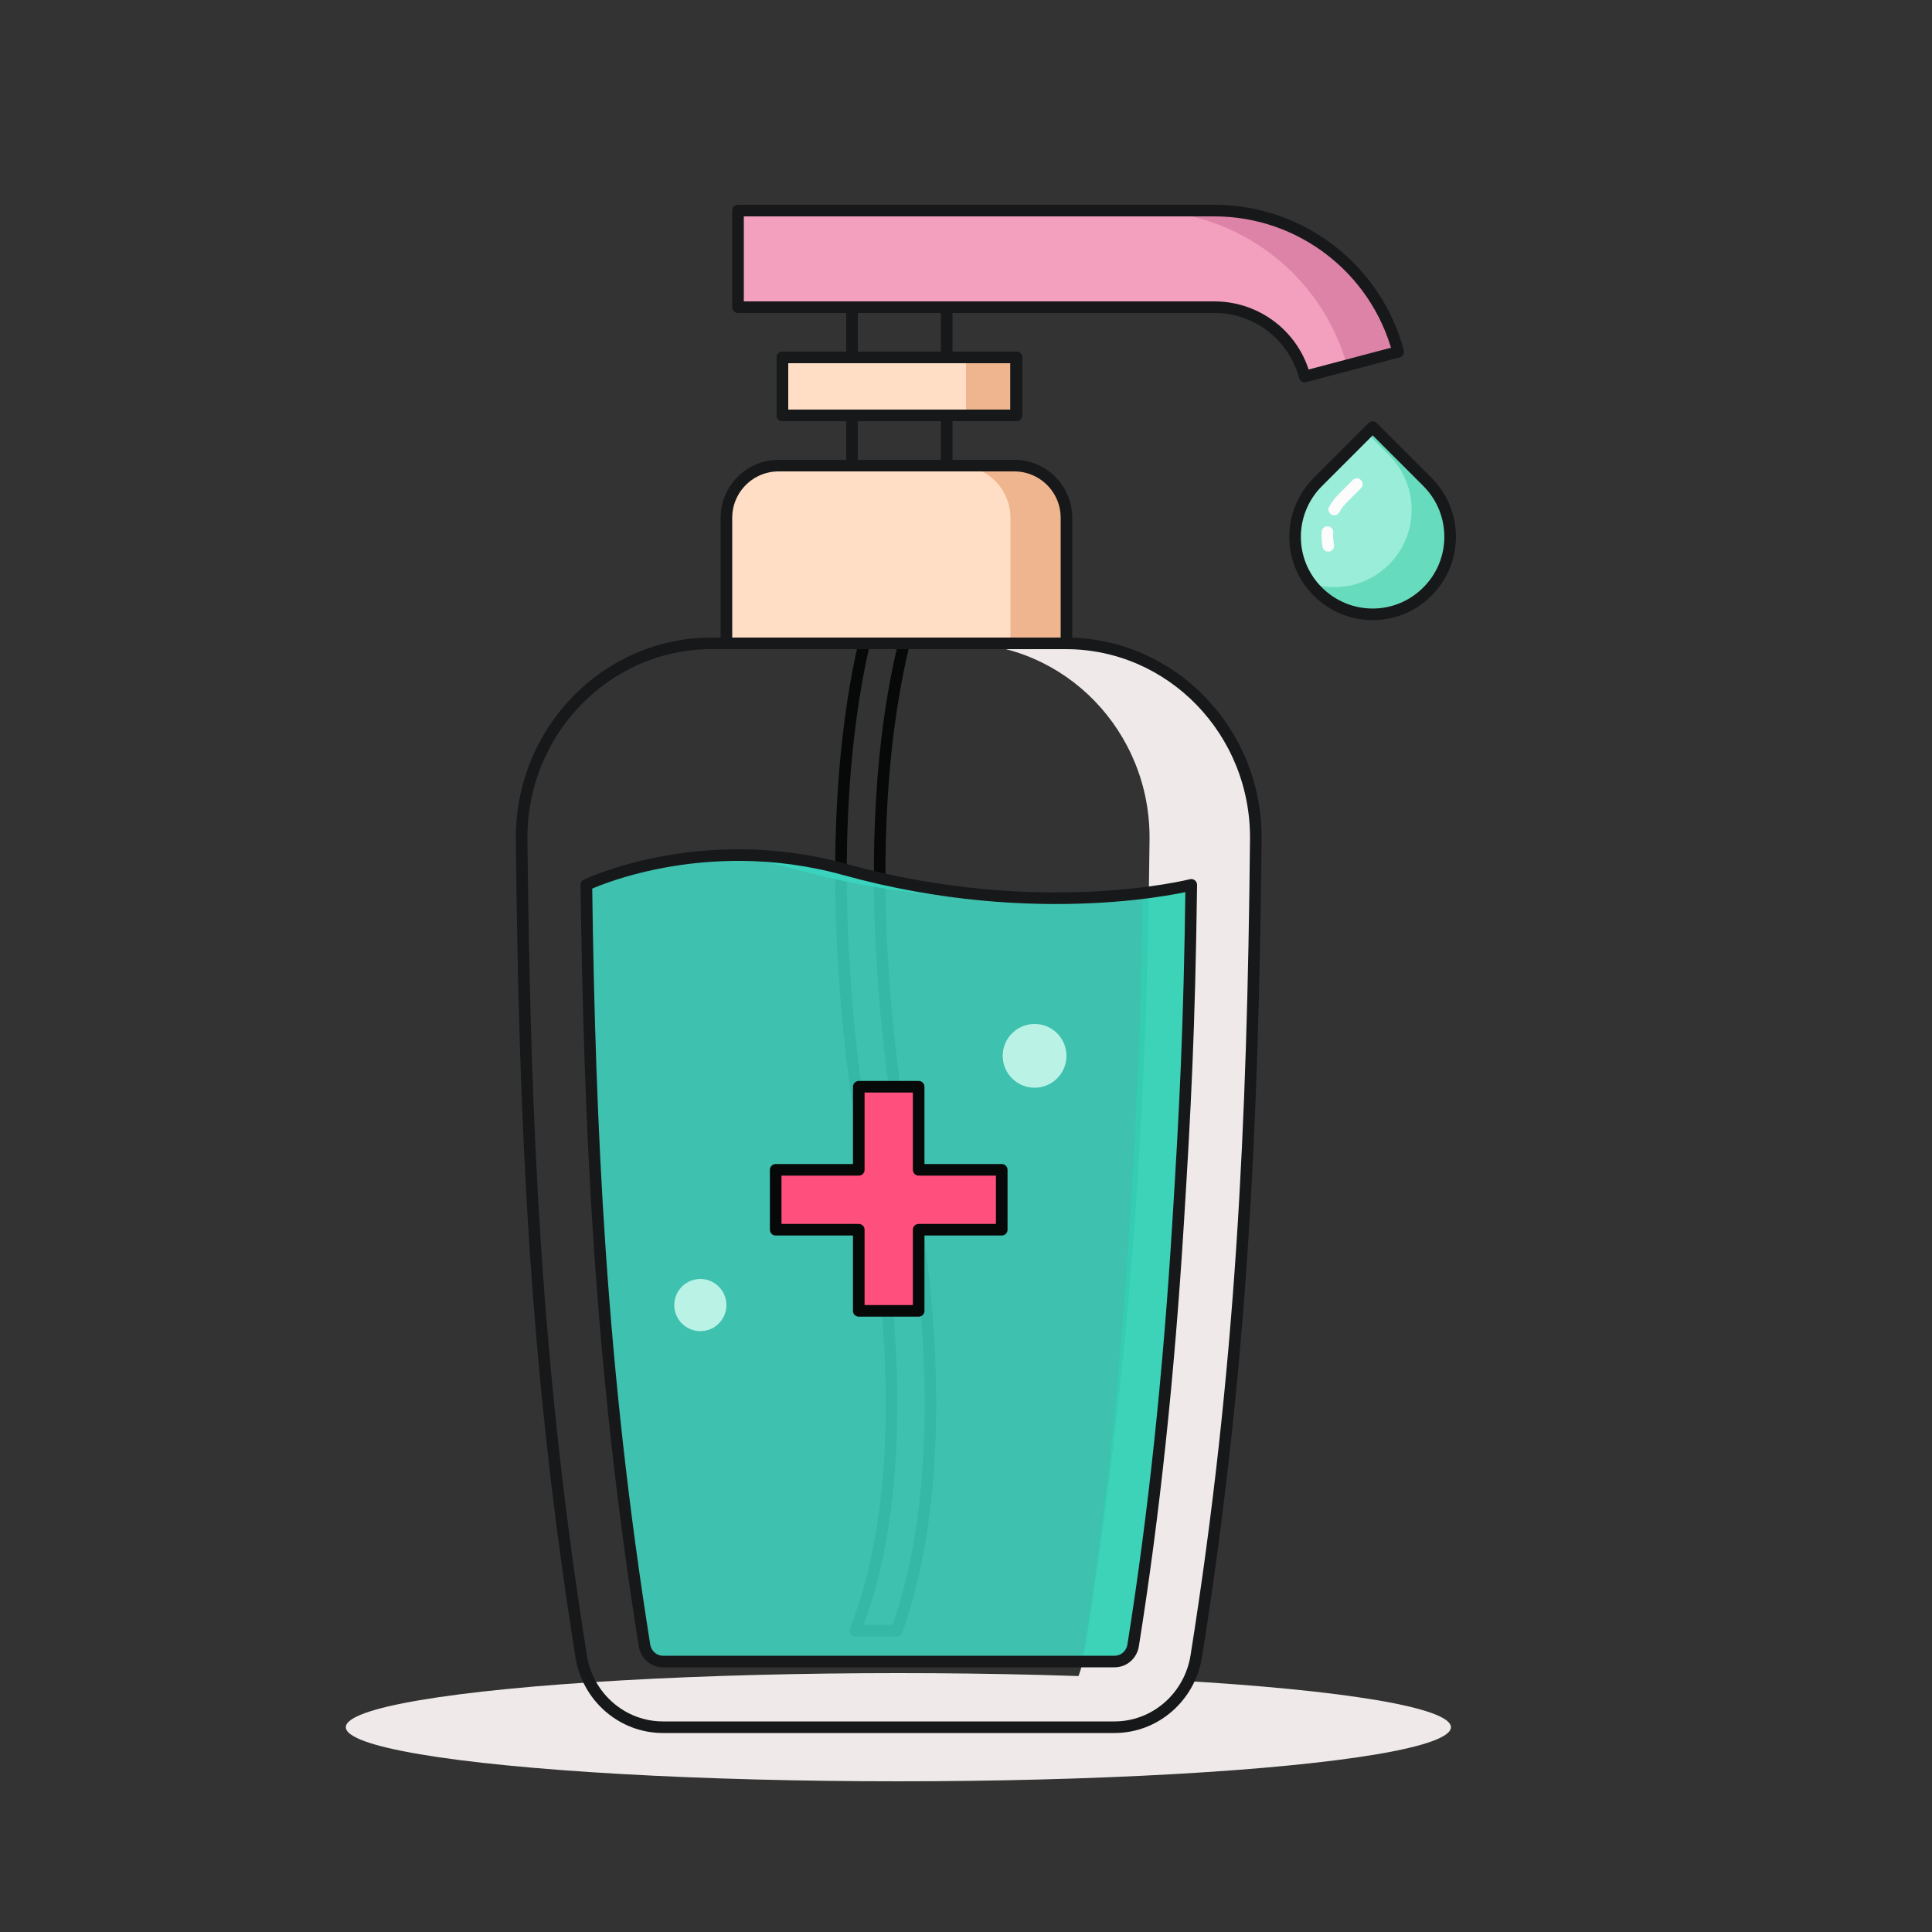 <?xml version="1.0" encoding="utf-8"?>
<!-- Generator: Adobe Illustrator 24.1.0, SVG Export Plug-In . SVG Version: 6.00 Build 0)  -->
<svg version="1.1" id="Layer_1" xmlns="http://www.w3.org/2000/svg" xmlns:xlink="http://www.w3.org/1999/xlink" x="0px" y="0px"
	 viewBox="0 0 1000 1000" style="enable-background:new 0 0 1000 1000;" xml:space="preserve">
<rect x="0" y="0" width="1000" height="1000" fill="#333333" stroke="none"/>
<style type="text/css">
	.st0{fill:none;}
	.st1{fill:#EFEAE9;}
	.st2{fill:#606060;}
	.st3{fill:none;stroke:#070808;stroke-width:6;stroke-linecap:round;stroke-linejoin:round;stroke-miterlimit:10;}
	.st4{fill:none;stroke:#171819;stroke-width:6;stroke-linecap:round;stroke-linejoin:round;stroke-miterlimit:10;}
	.st5{fill:#FFDEC5;}
	.st6{opacity:0.8;fill:#41E5CD;}
	.st7{opacity:0.8;fill:#3AD8C1;}
	.st8{opacity:0.8;fill:#32CEB3;}
	.st9{fill:#EFB58E;}
	.st10{fill:#BBF2E6;}
	.st11{fill:#F2A0BE;}
	.st12{fill:#DD83A7;}
	.st13{fill:#99EDD9;}
	.st14{fill:#67DBBD;}
	.st15{fill:none;stroke:#FCFCFC;stroke-width:6;stroke-linecap:round;stroke-linejoin:round;stroke-miterlimit:10;}
	.st16{fill:#FF4F7C;}
</style>
<rect class="st0" width="1000" height="1000"/>
<ellipse class="st1" cx="465" cy="894" rx="286" ry="28"/>

<path class="st0" d="M576.9,894H343.1c-21,0-39-15.6-42.3-36.8c-23.6-147.9-29.3-274.5-30.8-422.6c-0.6-55.9,43.7-101.6,98.3-101.6
	h183.4c54.6,0,98.9,45.6,98.3,101.6c-1.5,148.1-7.3,274.7-30.8,422.6C615.8,878.4,597.9,894,576.9,894z"/>
<path class="st1" d="M551.7,333h-55c54.6,0,98.9,45.6,98.3,101.6c-1.5,148.1-10.4,274.5-34,422.4c-3.4,21.2-18.1,37-39.1,37h55
	c21,0,39-15.6,42.3-36.8c23.6-147.9,29.3-274.5,30.8-422.6C650.6,378.6,606.3,333,551.7,333z"/>
<path class="st3" d="M452.3,813.4c-3,12.3-6.4,22.5-9.6,30.6h21.5c14.5-40.5,27.7-115,5.7-237.8c-18.3-102-16.1-176.6-11-221.3
	c5.5-48.3,15.3-72.9,15.4-73.1L465,308l-9.2-3.8c-0.4,1.1-10.9,26.6-16.7,77.3c-9.6,83.7,0.7,170.3,11.1,228.3
	C468.2,710.5,461.3,776.1,452.3,813.4z"/>
<path class="st4" d="M576.9,894H343.1c-21,0-39-15.6-42.3-36.8c-23.6-147.9-29.3-274.5-30.8-422.6c-0.6-55.9,43.7-101.6,98.3-101.6
	h183.4c54.6,0,98.9,45.6,98.3,101.6c-1.5,148.1-7.3,274.7-30.8,422.6C615.8,878.4,597.9,894,576.9,894z"/>
<path class="st5" d="M552,333H376v-65c0-14.9,12.1-27,27-27h122c14.9,0,27,12.1,27,27V333z"/>
<path class="st6" d="M303.5,458c1.7,126,7.1,249.5,30.1,393.7c0.8,4.8,4.8,8.3,9.6,8.3h233.7c4.8,0,8.8-3.5,9.6-8.3
	c10.8-67.7,18.4-139.3,23.3-218.9c3.6-58.1,5.8-99.1,6.8-174.8c0,0-78.5,20-179.5-8C362.9,429.5,303.5,458,303.5,458z"/>
<g>
	<path class="st7" d="M412,450c47.6,13.2,90.1,15.7,121.9,14.7C506.1,463.9,473,460,437,450c-24.7-6.8-47.7-8.2-67.4-7.1
		C382.9,443.7,397.1,445.9,412,450z"/>
	<path class="st8" d="M591.4,462.3c-1,72.9-3.2,113.5-6.7,170.5c-4.9,79.6-12.5,151.2-23.3,218.9c-0.8,4.8-4.8,8.3-9.6,8.3h25
		c4.8,0,8.8-3.5,9.6-8.3c10.8-67.7,18.4-139.3,23.3-218.9c3.6-58.1,5.8-99.1,6.8-174.8C616.5,458,607.4,460.3,591.4,462.3z"/>
</g>
<path class="st4" d="M303.5,458c1.7,126,7.1,249.5,30.1,393.7c0.8,4.8,4.8,8.3,9.6,8.3h233.7c4.8,0,8.8-3.5,9.6-8.3
	c10.8-67.7,18.4-139.3,23.3-218.9c3.6-58.1,5.8-99.1,6.8-174.8c0,0-78.5,20-179.5-8C362.9,429.5,303.5,458,303.5,458z"/>
<rect x="441" y="159" class="st0" width="49" height="82"/>
<rect x="441" y="159" class="st4" width="49" height="82"/>
<rect x="405" y="185" class="st5" width="121" height="30"/>
<rect x="500" y="185" transform="matrix(-1 -1.224647e-16 1.224647e-16 -1 1026 400)" class="st9" width="26" height="30"/>
<rect x="405" y="185" class="st3" width="121" height="30"/>
<circle class="st10" cx="535.5" cy="546.5" r="16.5"/>
<circle class="st10" cx="362.5" cy="675.5" r="13.5"/>
<g>
	<path class="st11" d="M675.3,194.9c-5.6-21.2-24.8-35.9-46.7-35.9H382v-50h246.6c44.5,0,83.6,30,95.1,73.1L675.3,194.9z"/>
</g>
<path class="st12" d="M697.2,189.1l26.4-7c-11.4-43-50.5-73.1-95.1-73.1h-37.1C640.7,109,683.9,141.9,697.2,189.1z"/>
<g>
	<path class="st4" d="M675.3,194.9c-5.6-21.2-24.8-35.9-46.7-35.9H382v-50h246.6c44.5,0,83.6,30,95.1,73.1L675.3,194.9z"/>
</g>
<g>
	<path class="st13" d="M738.9,249.5l-28.4-28.4l-28.4,28.4c-15.7,15.7-15.7,41.1,0,56.7l0,0c15.7,15.7,41.1,15.7,56.7,0l0,0
		C754.5,290.6,754.5,265.2,738.9,249.5z"/>
	<path class="st14" d="M738.9,249.5l-28.4-28.4l-3,3l11.4,11.4c15.7,15.7,15.7,41.1,0,56.7h0c-10.9,10.9-26.5,14.2-40.3,9.9
		c1.1,1.4,2.2,2.8,3.5,4.1h0c15.7,15.7,41.1,15.7,56.7,0h0C754.5,290.6,754.5,265.2,738.9,249.5z"/>
	<path class="st4" d="M738.9,249.5l-28.4-28.4l-28.4,28.4c-15.7,15.7-15.7,41.1,0,56.7l0,0c15.7,15.7,41.1,15.7,56.7,0l0,0
		C754.5,290.6,754.5,265.2,738.9,249.5z"/>
	<path class="st15" d="M687.1,275.4c-0.2,2.4,0,4.8,0.4,7.1"/>
	<path class="st15" d="M702.3,250.6l-7.3,7.3c-1.8,1.8-3.2,3.7-4.4,5.8"/>
</g>
<rect x="405" y="185" class="st4" width="121" height="30"/>
<path class="st9" d="M525,241h-29c14.9,0,27,12.1,27,27v65h29v-65C552,253.1,539.9,241,525,241z"/>
<path class="st4" d="M552,333H376v-65c0-14.9,12.1-27,27-27h122c14.9,0,27,12.1,27,27V333z"/>
<polygon class="st16" points="518.5,605.5 475.5,605.5 475.5,562.5 444.5,562.5 444.5,605.5 401.5,605.5 401.5,636.5 444.5,636.5 
	444.5,678.5 475.5,678.5 475.5,636.5 518.5,636.5 "/>
<polygon class="st3" points="518.5,605.5 475.5,605.5 475.5,562.5 444.5,562.5 444.5,605.5 401.5,605.5 401.5,636.5 444.5,636.5 
	444.5,678.5 475.5,678.5 475.5,636.5 518.5,636.5 "/>
</svg>
